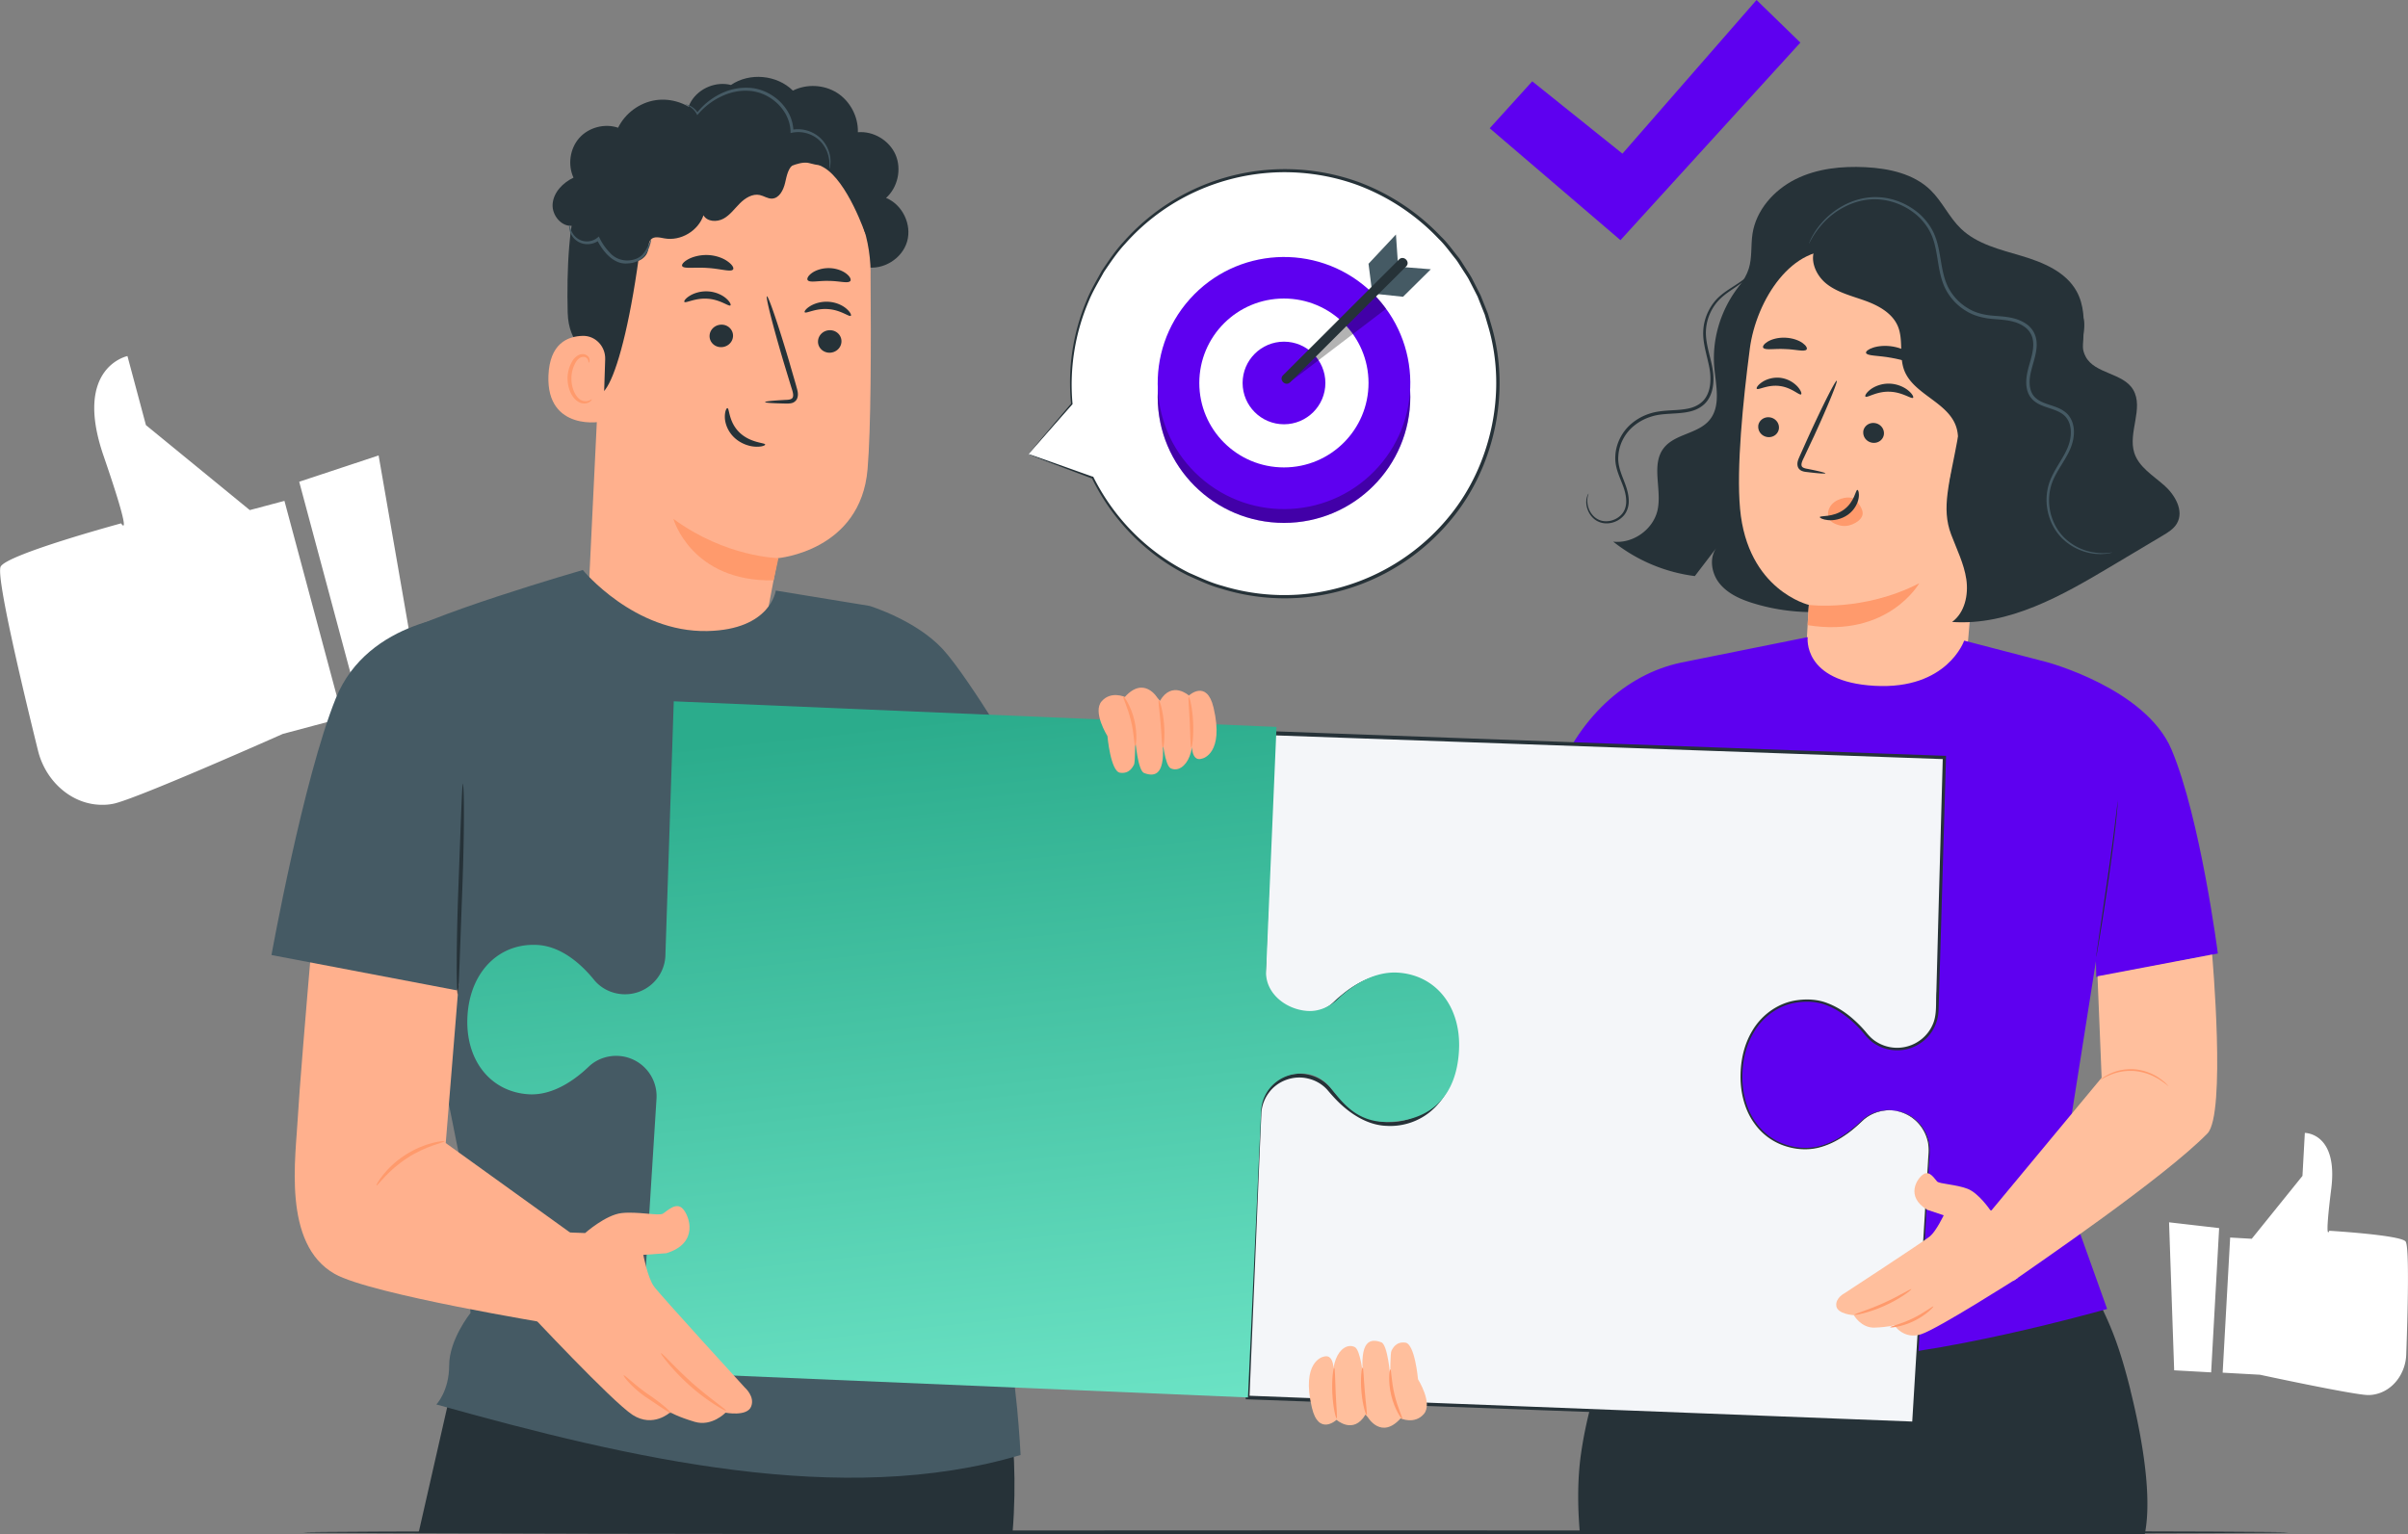 <svg xmlns="http://www.w3.org/2000/svg" width="375" height="239" fill="none"><rect width="100%" height="100%" fill="#808080" stroke="none"/><g clip-path="url(#a)"><path fill="#5E00F0" d="m231.995 19.98 6.624-7.313 14.045 11.266L273.547 0l6.826 6.636-28.018 30.772-20.36-17.428Z"/><path fill="#fff" d="m44.299 78.02-5.4 1.437L22.727 66.22l-2.878-10.756s-8.479 1.722-3.722 15.54c4.757 13.819 2.735 10.519 2.735 10.519S1.165 86.319.107 88.253c-.773 1.402 3.449 19.102 5.815 28.683 1.19 4.82 5.34 8.5 10.109 8.429.678 0 1.344-.084 1.974-.25 4.424-1.175 26.032-10.791 26.032-10.791l9.324-2.493-9.062-33.799v-.011ZM58.962 70.945l6.553 37.74-9.24 2.469-9.68-36.113 12.367-4.096ZM347.315 192.772l3.353.19 7.897-9.794.369-6.696s5.208-.036 4.114 8.702c-1.094 8.737-.309 6.541-.309 6.541s11.024.653 11.88 1.662c.631.736.322 11.682.107 17.618-.107 2.991-2.093 5.663-4.911 6.209a4.639 4.639 0 0 1-1.201.095c-2.747-.155-16.673-3.158-16.673-3.158l-5.804-.321 1.166-21.036.012-.012ZM337.789 190.398l.797 23.054 5.756.321 1.248-22.473-7.801-.902Z"/><path fill="#263238" d="M356.4 238.691c0 .167-69.225.309-154.588.309S47.2 238.858 47.2 238.691c0-.166 69.202-.308 154.612-.308 85.411 0 154.588.142 154.588.308Z"/><path fill="#fff" d="m160.142 70.779 6.766-7.824a33.045 33.045 0 0 1 3.247-17.771c8.087-16.466 28.018-23.257 44.513-15.184 16.495 8.084 23.297 27.97 15.21 44.435-8.087 16.466-28.018 23.257-44.513 15.184-6.885-3.371-12.07-8.809-15.21-15.196v.024l-10.025-3.656.012-.012Z"/><path fill="#263238" d="M160.142 70.779s.202.083.618.25c.44.165 1.071.403 1.891.723 1.713.641 4.222 1.58 7.468 2.802.06.024.131 0 .143-.071V74.4l-.226.07a33.327 33.327 0 0 0 10.549 12.514 31.106 31.106 0 0 0 4.436 2.67c1.641.725 3.306 1.544 5.161 2.043a33.296 33.296 0 0 0 12.011 1.436 33.701 33.701 0 0 0 24.058-12.524c3.152-3.883 5.399-8.655 6.517-13.795 1.106-5.14 1.059-10.685-.464-15.956l-.582-1.982-.761-1.912-.381-.95-.464-.914-.927-1.816c-.333-.594-.714-1.14-1.071-1.71-.368-.557-.69-1.151-1.13-1.661-.832-1.045-1.605-2.137-2.568-3.051a34.079 34.079 0 0 0-12.796-8.489 33.772 33.772 0 0 0-14.331-1.911 33.747 33.747 0 0 0-12.843 3.751 33.586 33.586 0 0 0-9.526 7.503c-1.308 1.413-2.319 2.968-3.33 4.452-.856 1.579-1.76 3.063-2.366 4.606a33.028 33.028 0 0 0-2.426 16.146l.023-.083c-2.176 2.564-3.853 4.546-5.006 5.9-.547.653-.964 1.151-1.261 1.496a8.33 8.33 0 0 0-.404.498s.166-.178.464-.51c.309-.356.749-.843 1.32-1.496 1.165-1.318 2.854-3.241 5.066-5.746.023-.024.035-.06.023-.083a33.117 33.117 0 0 1 2.522-15.98c.618-1.53 1.51-2.99 2.366-4.546.999-1.46 2.01-3.004 3.306-4.393a32.949 32.949 0 0 1 9.431-7.372 33.4 33.4 0 0 1 12.677-3.668c4.602-.38 9.466.202 14.116 1.9a33.676 33.676 0 0 1 12.594 8.357c.94.902 1.701 1.982 2.521 3.003.428.499.75 1.093 1.118 1.639.345.558.738 1.104 1.059 1.686l.915 1.78.452.89.369.938.749 1.876.571 1.947c1.51 5.188 1.558 10.637.464 15.694-1.094 5.058-3.306 9.759-6.398 13.582a33.225 33.225 0 0 1-11.001 8.915 33.313 33.313 0 0 1-12.665 3.479 33.013 33.013 0 0 1-11.857-1.377c-1.831-.487-3.484-1.294-5.113-1.995a33.031 33.031 0 0 1-4.4-2.624c-5.4-3.822-8.646-8.523-10.549-12.322-.024-.06-.095-.084-.155-.06a.12.12 0 0 0-.059.13v.025l.155-.131c-3.247-1.151-5.732-2.042-7.445-2.647-.844-.297-1.486-.523-1.938-.677-.44-.154-.678-.226-.678-.226l-.012.06Z"/><path fill="#5E00F0" d="M199.957 81.451c10.864 0 19.67-8.79 19.67-19.635 0-10.845-8.806-19.636-19.67-19.636-10.863 0-19.67 8.791-19.67 19.636 0 10.844 8.807 19.635 19.67 19.635Z"/><path fill="#000" d="M199.957 81.451c10.864 0 19.67-8.79 19.67-19.635 0-10.845-8.806-19.636-19.67-19.636-10.863 0-19.67 8.791-19.67 19.636 0 10.844 8.807 19.635 19.67 19.635Z" opacity=".3"/><path fill="#5E00F0" d="M214.642 72.734c7.229-8.094 6.517-20.506-1.592-27.723-8.108-7.217-20.542-6.506-27.771 1.589-7.23 8.094-6.517 20.506 1.591 27.723 8.109 7.217 20.542 6.506 27.772-1.588Z"/><path fill="#fff" d="M213.122 59.655c0 7.266-5.899 13.154-13.177 13.154s-13.176-5.888-13.176-13.154c0-7.265 5.898-13.154 13.176-13.154 7.278 0 13.177 5.889 13.177 13.154Z"/><path fill="#5E00F0" d="M206.403 59.655c0 3.55-2.89 6.434-6.446 6.434-3.556 0-6.445-2.884-6.445-6.434 0-3.55 2.889-6.434 6.445-6.434 3.556 0 6.446 2.884 6.446 6.434Z"/><path fill="#455A64" d="m213.657 45.279-.535-4.191 4.269-4.559.31 4.523-4.044 4.227ZM222.826 41.943l-4.329-.345-4.34 4.167 4.34.463 4.329-4.285Z"/><path fill="#000" d="m200.813 59.56 15.032-11.456c-.511-.76-1.165-1.532-1.879-2.291l-13.153 12.726v1.021Z" opacity=".3"/><path fill="#263238" d="m217.879 40.411-6.125 6.114c-3.234 3.23-6.469 6.47-9.716 9.7l-2.235 2.231c-.702.712.392 1.793 1.106 1.092l6.124-6.114c3.235-3.229 6.47-6.47 9.716-9.699l2.236-2.232c.702-.712-.393-1.792-1.106-1.092ZM331.784 216.56c-3.127-12.56-5.173-13.249-12.665-29.204h-5.566l-53.432-.926-4.376 9.675c-4.852 13.047-8.17 20.835-9.538 30.38-.523 3.692-.571 7.93-.154 12.548h87.943c1.356-6.518-.868-17.06-2.224-22.473h.012ZM273.571 41.797c-4.554 3.657-7.111 9.64-6.6 15.446.25 2.825 1.059 6.03-.761 8.203-1.796 2.149-5.375 2.125-7.1 4.333-2.033 2.6-.273 6.434-.975 9.663-.666 3.028-3.829 5.283-6.909 4.927a25.586 25.586 0 0 0 12.713 5.366c1.165-1.52 2.331-3.05 3.496-4.57-1.332 1.602-.951 4.13.369 5.745 1.32 1.615 3.329 2.482 5.327 3.087 9.514 2.909 20.372 1.045 28.352-4.891"/><path fill="#263238" d="M326.98 66.218c-.726-2.161-1.939-4.156-2.438-6.376-1.07-4.772 1.213-10.185-1.154-14.471-1.688-3.051-5.232-4.511-8.574-5.509-3.342-.997-6.933-1.828-9.443-4.25-1.843-1.769-2.901-4.226-4.733-6.007-2.616-2.54-6.445-3.371-10.096-3.561-3.746-.19-7.599.202-10.953 1.887-3.342 1.686-6.113 4.796-6.672 8.5-.273 1.805-.035 3.68-.582 5.426-.607 1.911-2.093 3.407-2.997 5.2-1.915 3.775-.809 8.832 2.509 11.468l25.985 32.837c5.411 1.982 18.445-.606 22.583-4.618 4.127-4.013 8.408-15.066 6.565-20.515v-.011Z"/><path fill="#FFBF9D" d="M272.501 54.31c.987-7.526 6.624-16.454 14.104-15.16l20.836 7.313c2.271.392 3.425 2.184 3.222 4.476l-4.626 54.134-25.033 4.535.178-6.683c.25-4.583.512-8.75.512-8.702 0 0-9.562-2.244-10.715-14.982-.571-6.328.428-16.573 1.522-24.93Z"/><path fill="#263238" d="M273.821 66.348c-.083.855.559 1.627 1.451 1.733.892.107 1.677-.498 1.76-1.341.083-.855-.559-1.627-1.451-1.733-.892-.107-1.677.498-1.772 1.341h.012ZM290.173 67.238c-.083.855.559 1.627 1.451 1.734.892.107 1.677-.499 1.76-1.342.083-.855-.559-1.626-1.451-1.733-.892-.107-1.677.498-1.772 1.341h.012ZM273.583 60.543c.179.297 1.677-.665 3.556-.416 1.891.226 3.104 1.532 3.354 1.294.119-.106-.036-.617-.559-1.199a4.42 4.42 0 0 0-2.64-1.365c-1.178-.142-2.236.226-2.878.665-.654.44-.928.89-.833 1.02ZM290.506 61.766c.226.273 1.701-.82 3.722-.748 2.022.035 3.473 1.199 3.699.938.107-.12-.107-.594-.737-1.116-.619-.523-1.689-1.045-2.95-1.08-1.26-.036-2.343.439-2.973.925-.642.499-.868.962-.761 1.08ZM284.274 73.732c.012-.095-1.058-.356-2.794-.7-.44-.071-.856-.19-.916-.499-.083-.332.131-.795.381-1.294.487-1.044.999-2.137 1.546-3.288 2.152-4.69 3.734-8.56 3.544-8.643-.191-.083-2.082 3.645-4.234 8.334-.523 1.152-1.011 2.256-1.487 3.312-.202.499-.535 1.045-.345 1.722.096.344.405.605.69.7.274.107.523.13.749.154 1.76.214 2.855.297 2.866.19v.012Z"/><path fill="#FF9A6C" d="M281.694 94.223s8.455 1.116 17.196-3.372c0 0-4.84 8.56-17.386 6.53l.19-3.158ZM289.638 78.754c-.238-.404-.5-.82-.904-1.057-.452-.249-.999-.237-1.51-.142-.738.142-1.463.463-1.962 1.02-.5.559-.738 1.378-.476 2.09.202.724 1.296 1.116 2.033 1.235.738.119 1.511-.095 2.165-.475.547-.32 1.07-.82 1.094-1.448.012-.44-.214-.855-.44-1.235v.012Z"/><path fill="#263238" d="M289.257 76.308c-.285-.035-.416 1.852-2.116 3.087-1.701 1.235-3.711.89-3.735 1.151-.035.12.428.392 1.273.475.832.084 2.069-.106 3.116-.854 1.046-.76 1.534-1.817 1.653-2.588.13-.784-.06-1.27-.179-1.259l-.012-.012ZM290.601 54.975c.143.487 1.891.38 3.925.76 2.033.344 3.639 1.044 3.936.64.131-.19-.119-.652-.761-1.163-.63-.498-1.653-1.009-2.866-1.222-1.213-.214-2.355-.095-3.116.154-.773.25-1.177.594-1.118.831ZM274.594 54.18c.321.415 1.725.095 3.366.19 1.653.035 3.02.474 3.377.083.155-.19-.036-.606-.618-1.021-.571-.416-1.558-.784-2.7-.831-1.13-.048-2.14.249-2.735.617-.607.368-.833.76-.69.962Z"/><path fill="#263238" d="M314.873 48.434c-1.177-1.781-3.282-2.671-5.28-3.431a116.398 116.398 0 0 0-26.793-6.53c-1.118 1.888-.048 4.417 1.689 5.77 1.724 1.341 3.936 1.864 6.005 2.612 2.058.748 4.174 1.911 5.042 3.917.916 2.137.191 4.69.999 6.874 1.404 3.752 6.684 4.927 8.052 8.69 1.034 2.85-.583 5.9-.976 8.916-.44 3.407.857 6.992 3.378 9.33 1.986 1.853 4.685 2.862 7.397 2.898.523-10.827 1.034-21.642 1.558-32.47.107-2.255.166-4.677-1.083-6.564l.012-.012Z"/><path fill="#263238" d="M336.969 75.549c-1.724-1.52-3.889-2.814-4.59-4.998-1.023-3.182 1.51-6.957-.179-9.842-1.534-2.636-5.969-2.457-7.397-5.152-1.117-2.102.119-3.99-.309-5.841-.44-1.852-3.092-3.455-4.983-3.217L304.92 68.058c-1.309 7.194-2.652 11.028-1.059 15.219.868 2.291 1.998 4.535 2.355 6.957.357 2.434-.238 5.188-2.212 6.648 8.86.605 17.101-4.096 24.724-8.643l8.063-4.808c.844-.498 1.712-1.032 2.212-1.875 1.165-1.971-.286-4.488-2.022-6.007h-.012Z"/><path fill="#455A64" d="M328.918 86.067s-.309.119-.939.19a8.06 8.06 0 0 1-2.759-.166 8.554 8.554 0 0 1-3.865-2.03c-1.273-1.152-2.307-2.968-2.581-5.14a8.537 8.537 0 0 1 .262-3.396c.333-1.152.963-2.232 1.605-3.3.642-1.069 1.344-2.173 1.665-3.42.309-1.234.297-2.694-.511-3.74-.821-1.067-2.319-1.317-3.711-1.863-.701-.273-1.427-.7-1.902-1.377-.476-.677-.643-1.52-.631-2.315 0-1.615.678-3.099.964-4.606.142-.76.19-1.532 0-2.256a3.1 3.1 0 0 0-1.297-1.78c-1.284-.903-2.913-1.033-4.483-1.152-1.582-.095-3.235-.44-4.579-1.294a8.529 8.529 0 0 1-3.151-3.348c-.702-1.365-.963-2.837-1.189-4.226-.226-1.39-.428-2.743-.904-3.965-.476-1.211-1.225-2.256-2.117-3.11a10.259 10.259 0 0 0-6.148-2.708c-2.105-.154-3.996.416-5.471 1.2a11.86 11.86 0 0 0-3.377 2.623c-1.582 1.78-2.01 3.075-2.081 3.04 0 0 .023-.084.083-.226.071-.143.143-.38.297-.653a11.62 11.62 0 0 1 1.546-2.28 12.039 12.039 0 0 1 3.401-2.742c1.499-.819 3.449-1.436 5.625-1.306 2.165.13 4.52 1.021 6.422 2.754.928.879 1.737 1.983 2.236 3.253.511 1.282.714 2.66.951 4.048.238 1.378.5 2.802 1.166 4.072a8.142 8.142 0 0 0 2.985 3.147c1.272.807 2.783 1.115 4.352 1.21 1.558.12 3.295.238 4.745 1.235a3.667 3.667 0 0 1 1.499 2.066c.226.83.166 1.697.012 2.48-.309 1.604-.963 3.04-.963 4.524 0 .736.142 1.448.535 2.018.392.57 1.01.95 1.676 1.211.666.273 1.38.451 2.07.736.678.273 1.367.677 1.831 1.282.94 1.247.916 2.838.571 4.143-.357 1.354-1.094 2.47-1.736 3.538-.654 1.069-1.273 2.102-1.594 3.194a8.194 8.194 0 0 0-.273 3.24c.237 2.078 1.201 3.835 2.414 4.975a8.507 8.507 0 0 0 3.71 2.042c2.319.57 3.663.083 3.651.178h-.012Z"/><path fill="#263238" d="M247.373 76.914c.083 0-.476.855.047 2.315.262.688.845 1.52 1.855 1.84.987.32 2.343.047 3.235-.914.452-.475.702-1.14.737-1.852.036-.724-.107-1.484-.356-2.232-.488-1.496-1.463-3.11-1.332-5.057.083-1.888 1.034-3.835 2.64-5.129a8.29 8.29 0 0 1 2.747-1.472c1.011-.332 2.093-.415 3.151-.487 1.059-.06 2.093-.107 3.057-.344.951-.238 1.819-.736 2.366-1.496.547-.76.785-1.697.833-2.623.059-.927-.06-1.84-.262-2.72-.38-1.756-.927-3.466-.844-5.163.071-1.674.701-3.17 1.534-4.31.844-1.151 1.95-1.864 2.854-2.457.928-.594 1.713-1.104 2.295-1.615 1.178-1.009 1.368-1.911 1.427-1.875 0 0 0 .059-.035.154-.036.095-.072.25-.179.44-.166.38-.511.89-1.082 1.436-.571.546-1.356 1.092-2.271 1.71-.904.616-1.939 1.329-2.724 2.433a7.497 7.497 0 0 0-1.403 4.107c-.059 1.591.476 3.253.88 5.046.202.902.345 1.864.285 2.85-.059.984-.297 2.017-.915 2.884-.619.878-1.618 1.448-2.652 1.698-1.035.26-2.105.296-3.152.368-1.046.059-2.069.142-3.02.463a7.822 7.822 0 0 0-2.581 1.377c-1.51 1.199-2.39 3.003-2.485 4.76-.143 1.781.761 3.336 1.26 4.903.25.784.404 1.603.357 2.386-.048.784-.357 1.556-.868 2.078-1.023 1.068-2.51 1.33-3.604.938-1.117-.392-1.7-1.318-1.95-2.054a3.196 3.196 0 0 1-.107-1.793c.107-.403.238-.581.238-.581l.024-.012Z"/><path fill="#5E00F0" d="M262.559 103.067c-8.598 1.496-16.411 8.108-20.348 18.318-3.567 9.248-7.73 17.997-7.313 17.974l20.252 10.459 1.451-3.051 2.759 33.632-8.539 20.217s19.23 10.851 35.13 10.958c14.866.107 42.194-7.681 42.194-7.681l-7.147-19.968 5.399-34.191.059 2.47 18.933-3.68s-2.723-21.096-7.207-31.745c-4.019-9.557-19.467-13.653-19.467-13.653l-12.832-3.336s-2.628 7.67-13.938 7.04c-11.321-.629-10.43-7.586-10.43-7.586l-18.944 3.811-.012.012Z"/><path fill="#263238" d="M329.822 124.697s-.024.083-.048.25c-.023.189-.047.415-.083.712-.083.641-.19 1.531-.321 2.612-.273 2.208-.69 5.259-1.177 8.618-.488 3.348-.928 6.387-1.261 8.607a460.757 460.757 0 0 1-.38 2.612c-.036.285-.072.522-.096.712-.023.167-.023.25-.023.25s.023-.083.059-.238c.036-.178.083-.415.131-.7.107-.641.262-1.52.44-2.6a512.71 512.71 0 0 0 1.32-8.607c.476-3.36.868-6.411 1.118-8.631.119-1.104.202-2.006.25-2.623.023-.297.035-.535.047-.713v-.249l.024-.012ZM257.041 123.914s-.024.095-.036.261c-.023.202-.047.451-.071.76-.059.664-.131 1.626-.202 2.813a129.764 129.764 0 0 0-.214 9.296c.047 3.632.238 6.921.428 9.283.095 1.188.19 2.149.273 2.802.036.309.072.57.096.76.023.178.035.261.047.261v-.273c-.012-.202-.035-.451-.047-.76-.048-.688-.119-1.638-.203-2.813a168.832 168.832 0 0 1-.368-9.284c-.036-3.621.047-6.909.154-9.284.06-1.163.107-2.125.143-2.813.012-.309.024-.57.036-.76v-.273l-.036.024Z"/><path fill="#F4F6F9" d="M294.573 172.944c-1.712-.095-3.401.498-4.638 1.685-1.95 1.888-5.387 4.512-9.24 4.286-5.97-.344-9.859-5.354-9.478-12.097.392-6.755 4.84-11.278 10.798-10.934 3.853.226 6.957 3.217 8.681 5.319 1.083 1.329 2.7 2.113 4.412 2.208a6.224 6.224 0 0 0 6.577-5.853l1.13-39.556-62.126-2.268-42.455-1.496-1.427 37.598c-.203 3.431 3.008 6.007 6.445 6.209 1.713.095 3.401-.499 4.638-1.686 1.951-1.888 5.387-4.511 9.241-4.286 5.969.344 9.858 5.342 9.478 12.097-.393 6.755-4.84 11.278-10.799 10.934-3.853-.225-6.957-3.217-8.681-5.318-1.082-1.33-2.699-2.113-4.412-2.208a6.222 6.222 0 0 0-6.576 5.852l-1.832 44.27 62.494 2.374 36.664 1.389 4.519.166 2.462-42.109c.202-3.43-2.426-6.363-5.863-6.565l-.012-.011Z"/><path fill="#263238" d="M294.573 172.944s.298 0 .88.095a6.054 6.054 0 0 1 2.402 1.009 6.26 6.26 0 0 1 2.438 3.454c.25.819.262 1.781.179 2.743-.048.973-.107 2.018-.167 3.134-.499 8.868-1.225 21.832-2.152 38.25v.178h-.19c-26.247-.973-62.031-2.291-103.678-3.834H194v-.297c.357-8.666.725-17.606 1.094-26.806.19-4.595.381-9.26.571-13.985.047-1.175.095-2.362.155-3.55a6.575 6.575 0 0 1 1.284-3.466c1.486-2.042 4.245-3.051 6.719-2.446a6.43 6.43 0 0 1 3.259 1.876c.796.95 1.581 1.828 2.497 2.612 1.796 1.567 4.008 2.801 6.41 2.873 2.402.118 4.84-.713 6.624-2.327 1.819-1.603 2.937-3.918 3.389-6.328.25-1.211.309-2.457.25-3.68-.06-1.235-.274-2.469-.702-3.621-.808-2.327-2.461-4.38-4.697-5.473-2.224-1.104-4.888-1.317-7.231-.439-1.177.427-2.283 1.057-3.318 1.793-.511.368-1.01.771-1.486 1.187-.476.404-.916.902-1.487 1.294a6.416 6.416 0 0 1-3.246 1.14c-1.166.083-2.307-.143-3.378-.558-2.093-.831-3.972-2.695-4.198-5.07-.083-1.187.048-2.208.06-3.312l.119-3.264.249-6.482c.333-8.619.654-17.096.976-25.429v-.309h.309c38.507 1.413 73.994 2.707 104.581 3.823h.249v.261c-.249 8.69-.499 17.012-.725 24.906-.119 3.942-.226 7.788-.345 11.516-.024.938-.059 1.864-.083 2.778a6.579 6.579 0 0 1-.619 2.73c-.784 1.71-2.354 2.968-4.102 3.455-1.749.487-3.663.19-5.138-.736-.749-.439-1.367-1.128-1.867-1.757a18.462 18.462 0 0 0-1.712-1.757c-1.202-1.08-2.545-1.983-3.984-2.529-1.439-.581-2.997-.653-4.472-.463-2.985.356-5.47 2.268-6.85 4.607-1.427 2.35-1.867 5.033-1.807 7.491.083 2.469.773 4.808 2.069 6.588a9.189 9.189 0 0 0 4.899 3.55c1.832.57 3.675.558 5.233.107 1.57-.439 2.878-1.199 3.96-1.947 1.094-.76 1.951-1.555 2.7-2.244a5.989 5.989 0 0 1 2.271-1.163 6.586 6.586 0 0 1 1.546-.214c.345 0 .523.024.523.024 0 .035-.725-.095-2.045.261a6.023 6.023 0 0 0-2.224 1.187c-.737.677-1.593 1.508-2.688 2.279-1.094.772-2.402 1.544-3.995 2.007-1.582.475-3.473.498-5.352-.072a9.42 9.42 0 0 1-5.042-3.62c-1.332-1.829-2.046-4.215-2.141-6.732-.071-2.505.369-5.247 1.82-7.669 1.403-2.41 3.984-4.404 7.076-4.784 1.522-.202 3.151-.119 4.649.475 1.511.57 2.89 1.484 4.115 2.588a18.853 18.853 0 0 1 1.748 1.781c.536.664 1.071 1.246 1.784 1.674a6.023 6.023 0 0 0 4.829.676c1.629-.451 3.092-1.638 3.829-3.241.785-1.579.523-3.49.642-5.342.107-3.728.202-7.574.309-11.515.214-7.895.452-16.205.69-24.895l.238.261c-30.587-1.092-66.074-2.351-104.581-3.716l.309-.297c-.321 8.334-.642 16.822-.963 25.429l-.25 6.482-.119 3.265c-.012 1.068-.143 2.22-.059 3.217.19 2.09 1.867 3.787 3.817 4.559.975.38 2.057.593 3.104.51a5.802 5.802 0 0 0 2.937-1.032c.5-.345.928-.82 1.439-1.259.5-.427 1.011-.843 1.534-1.223 1.071-.759 2.224-1.424 3.473-1.863 2.497-.938 5.363-.713 7.718.463 2.39 1.175 4.151 3.371 5.007 5.817.452 1.222.678 2.516.737 3.799.06 1.282 0 2.576-.262 3.834-.475 2.517-1.641 4.951-3.579 6.66-1.903 1.733-4.519 2.624-7.064 2.481-2.593-.071-4.935-1.401-6.791-3.015-.939-.807-1.783-1.757-2.545-2.659a5.792 5.792 0 0 0-2.949-1.698c-2.259-.558-4.757.356-6.101 2.208a5.86 5.86 0 0 0-1.165 3.146c-.048 1.187-.107 2.363-.155 3.55-.202 4.713-.392 9.378-.582 13.973-.381 9.2-.762 18.14-1.118 26.806l-.274-.285c41.647 1.614 77.431 3.015 103.665 4.036l-.19.166c.999-16.406 1.784-29.37 2.319-38.238.071-1.104.131-2.149.19-3.134.096-.986.084-1.888-.154-2.695a6.251 6.251 0 0 0-2.355-3.419 6.15 6.15 0 0 0-2.355-1.045c-.57-.119-.868-.13-.868-.142l.012.012Z"/><path fill="#FFBF9D" d="M206.023 211.36s-3.413.748-1.724 7.907c1.058 4.487 3.841 1.899 3.841 1.899s2.628 2.363 4.507-.819l.393.451s2.069 3.49 5.078.143c0 0 2.164.997 3.615-.677s-.904-5.413-.904-5.413-.488-5.509-1.962-5.711c-1.475-.213-1.986.926-2.176 1.259-.191.332-.191 3.882-.191 3.882s-.392-4.808-1.379-5.188c-1.737-.653-3.449-.333-2.819 5.484 0 0-.392-4.333-1.344-4.76-1.094-.499-2.307.285-2.925 1.888-.618 1.614-.404 2.991-.404 2.991s.547-4.107-1.594-3.336h-.012Z"/><path fill="#FF9A6C" d="M208.152 220.953c.154-.024-.048-1.769-.143-3.93-.107-2.161-.083-3.918-.238-3.929-.142-.012-.392 1.756-.285 3.953.107 2.196.535 3.929.678 3.906h-.012ZM212.826 220.43c.142-.035-.119-1.674-.286-3.704-.178-2.03-.19-3.692-.345-3.692-.142 0-.357 1.674-.178 3.74.178 2.065.678 3.692.82 3.656h-.011ZM218.367 221.012c.143-.071-.701-1.662-1.201-3.787-.511-2.113-.487-3.918-.642-3.918-.131-.024-.404 1.828.131 4.037.523 2.208 1.605 3.739 1.712 3.668Z"/><path fill="#FFBF9D" d="m344.497 148.69-17.85 3.383.642 15.801-17.601 21.203 3.842 10.459c3.532-2.505 23.368-15.979 30.23-22.972 2.937-2.991.737-27.874.737-27.874Z"/><path fill="#FF9A6C" d="M337.718 169.216s-.523-.463-1.427-1.045a9.08 9.08 0 0 0-1.641-.831 8.914 8.914 0 0 0-2.117-.498 8.496 8.496 0 0 0-2.152.083 8.131 8.131 0 0 0-1.713.498c-.963.392-1.51.808-1.522.748 0-.012.131-.119.381-.308.119-.095.273-.202.464-.297.19-.107.392-.238.642-.333a7.49 7.49 0 0 1 1.736-.558 8.273 8.273 0 0 1 2.188-.107 8.543 8.543 0 0 1 2.153.535c.642.261 1.201.57 1.653.902.226.142.416.32.594.451.179.131.31.273.428.392.226.225.345.356.333.368Z"/><path fill="#FFBF9D" d="M309.95 188.507s-1.796-2.671-3.556-3.336c-1.76-.676-4.329-.748-4.721-1.127-.393-.392-1.142-1.769-2.129-1.14-.987.629-2.878 3.455.583 5.544l2.569.855s-1.166 2.457-2.129 3.264c-.963.808-13.319 8.88-13.319 8.88s-1.451.725-1.273 1.995c.178 1.27 2.723 1.424 2.723 1.424s1.142 2.019 3.247 1.936c2.105-.084 3.056-.368 3.056-.368s1.487 2.303 4.21 1.389c2.724-.915 14.984-8.738 14.984-8.738l-1.177-9.913-3.068-.665Z"/><path fill="#FF9A6C" d="M297.665 200.794c.072.095-1.677 1.484-4.162 2.6-2.486 1.128-4.686 1.508-4.709 1.401-.036-.13 2.081-.712 4.519-1.816 2.449-1.092 4.281-2.291 4.352-2.173v-.012ZM301.09 203.489c.083.072-1.118 1.366-3.044 2.292-1.927.937-3.687 1.068-3.699.961-.024-.13 1.641-.463 3.497-1.365 1.867-.89 3.163-1.983 3.246-1.876v-.012Z"/><path fill="#263238" d="m155.635 210.781-82.866-5.318-7.564 33.228h92.487c1.296-15.694-2.057-27.91-2.057-27.91ZM107.661 15.742c1.249-2.03 3.877-3.099 6.172-2.505 2.89-1.983 7.159-1.59 9.645.878 2.152-1.08 4.864-.938 6.897.357 2.022 1.293 3.294 3.704 3.223 6.125 2.426-.213 4.912 1.282 5.875 3.526.963 2.244.333 5.081-1.487 6.708 2.557 1.044 4.056 4.155 3.271 6.814-.773 2.66-3.723 4.464-6.422 3.965l-26.603-19.208c-1.57-1.793-1.82-4.618-.571-6.66Z"/><path fill="#FFB08D" d="M135.584 42.453c-.107-12.477-9.728-22.77-22.131-23.66l-1.237-.083c-13.331-.178-18.41 11.8-18.22 25.191l-2.39 49.553 19.777 19.825 7.243-13.189 2.497-13.142s12.915-1.08 13.985-13.878c.524-6.185.559-19.006.464-30.605l.012-.012Z"/><path fill="#FF9A6C" d="M121.242 86.936s-8.182-.095-16.376-6.114c0 0 2.783 9.83 15.603 9.58l.761-3.466h.012Z"/><path fill="#263238" d="M131.041 53.22c-.035.974-.88 1.734-1.891 1.722-1.01-.024-1.795-.82-1.76-1.78.036-.974.88-1.746 1.891-1.722 1.011.012 1.796.819 1.76 1.78ZM132.492 49.184c-.238.226-1.546-.902-3.508-1.033-1.962-.166-3.473.748-3.663.487-.095-.119.167-.534.821-.938.654-.415 1.736-.783 2.961-.688 1.225.095 2.212.617 2.771 1.127.571.511.737.95.618 1.057v-.012ZM114.154 52.354c-.035.973-.88 1.733-1.891 1.721-1.011-.012-1.795-.819-1.76-1.78.036-.974.88-1.734 1.891-1.722 1.011.012 1.796.82 1.76 1.78ZM113.75 47.57c-.238.225-1.558-.903-3.508-1.033-1.963-.166-3.473.748-3.663.487-.095-.12.166-.535.82-.938.654-.416 1.737-.784 2.962-.689 1.224.095 2.212.617 2.77 1.128.571.51.738.95.619 1.057v-.012ZM119.149 62.635c0-.119 1.237-.238 3.223-.344.499-.012.987-.084 1.094-.416.143-.356-.024-.914-.226-1.52-.381-1.246-.785-2.564-1.201-3.941-1.665-5.603-2.831-10.186-2.605-10.257.226-.071 1.76 4.416 3.425 10.02.393 1.377.785 2.694 1.142 3.953.143.582.428 1.258.119 1.994a1.251 1.251 0 0 1-.88.677c-.333.071-.607.06-.856.06-1.998-.036-3.235-.12-3.235-.226ZM113.286 63.584c.321 0 .167 2.137 1.879 3.788 1.713 1.65 3.996 1.579 3.996 1.875.024.13-.535.38-1.499.333-.939-.036-2.295-.44-3.341-1.449-1.047-1.009-1.439-2.29-1.439-3.17-.012-.902.261-1.412.404-1.388v.011ZM114.178 41.943c-.274.498-1.927-.084-3.984-.202-2.057-.155-3.794.19-3.972-.333-.071-.249.297-.688 1.058-1.08.75-.38 1.868-.665 3.104-.594 1.237.084 2.296.51 2.95.998.666.474.963.961.844 1.199v.012ZM132.433 43.759c-.345.451-1.701 0-3.33 0-1.629-.06-3.009.332-3.33-.13-.143-.226.071-.677.666-1.105.595-.427 1.582-.783 2.7-.76 1.117.024 2.093.416 2.663.867.583.451.773.914.619 1.14l.012-.012Z"/><path fill="#263238" d="M134.787 36.493s-2.794-8.262-6.505-10.411c-4.507-2.6-6.885 2.398-11.238.831-4.353-1.567-8.658-4.06-13.45-.938-5.245 3.42-3.104 6.245-3.818 11.907-2.901 22.972-7.563 29.18-7.98 18.235-.047-1.199-3.27-2.386-3.389-7.443-.166-6.565.155-14.496 1.939-19.019 1.498-3.81 3.912-6.351 8.099-9.034 6.6-4.238 15.222-3.728 21.025-2.719 5.804 1.01 16.59 8.572 15.329 18.58l-.012.011Z"/><path fill="#FFB08D" d="M94.246 55.94c.06-1.983-1.522-3.67-3.496-3.622-2.402.06-5.137 1.223-5.34 6.174-.356 8.785 8.504 7.313 8.527 7.063.012-.166.203-5.948.31-9.616Z"/><path fill="#FF9A6C" d="M92.153 62.184s-.154.107-.416.213c-.25.107-.69.167-1.141-.023-.916-.38-1.63-1.876-1.606-3.467 0-.795.202-1.555.511-2.172.298-.63.726-1.069 1.19-1.128a.767.767 0 0 1 .88.45c.107.25.047.428.095.44.024.024.19-.142.143-.51a.884.884 0 0 0-.322-.558 1.153 1.153 0 0 0-.832-.262c-.678.024-1.308.618-1.641 1.294a5.155 5.155 0 0 0-.63 2.422c-.012 1.77.82 3.467 2.069 3.882.606.19 1.13.024 1.403-.178.286-.202.333-.403.31-.415l-.013.012Z"/><path fill="#263238" d="M94.02 38.856c1.083.855 2.213 1.745 3.568 1.983 1.356.237 2.973-.44 3.306-1.781.143-.606.048-1.318.488-1.77.511-.521 1.379-.284 2.105-.153 2.521.45 5.244-1.164 6.065-3.598.583 1.021 2.093 1.08 3.116.523 1.022-.558 1.724-1.555 2.557-2.387.832-.83 1.962-1.543 3.103-1.293.643.142 1.213.57 1.867.558 1.154-.024 1.808-1.33 2.07-2.458.261-1.128.487-2.457 1.498-3.003.94-.51 2.081-.095 3.128.142 1.046.237 2.426.083 2.771-.938.178-.534 0-1.116-.274-1.614-1.201-2.244-4.103-3.408-6.517-2.624-.642-2.956-3.175-5.402-6.148-5.936-2.973-.534-6.196.879-7.825 3.431-1.725-1.816-4.353-2.707-6.826-2.327-2.474.38-4.71 2.03-5.816 4.286-2.08-.712-4.566-.06-6.03 1.579-1.474 1.65-1.842 4.19-.915 6.197-1.63.783-3.092 2.255-3.246 4.072-.167 1.816 1.462 3.74 3.246 3.395-.809 1.365-.369 3.324.94 4.203 1.308.89 3.282.558 4.233-.689"/><path fill="#455A64" d="M88.68 35.057s-.213.724.429 1.721c.321.475.88.986 1.677 1.176.773.19 1.76.059 2.545-.547l-.369-.083a9.12 9.12 0 0 0 1.582 2.315c.452.451.951.855 1.522 1.104.559.273 1.201.345 1.748.285 1.118-.047 2.117-.57 2.628-1.27.512-.677.714-1.341.833-1.769.119-.439.143-.7.119-.7-.036 0-.131.225-.309.64-.179.404-.429 1.022-.928 1.604-.916 1.199-3.663 1.65-5.256-.25a8.623 8.623 0 0 1-1.51-2.172l-.132-.273-.225.19c-.643.522-1.475.665-2.153.522-.69-.13-1.201-.546-1.522-.95-.642-.843-.583-1.567-.666-1.543h-.012ZM106.615 16.229s.225.083.606.273c.369.19.904.57 1.272 1.258l.096.178.13-.154a10.831 10.831 0 0 1 4.472-3.122c1.046-.38 2.236-.606 3.484-.511a6.985 6.985 0 0 1 3.616 1.33 7.219 7.219 0 0 1 2.045 2.255c.476.867.749 1.805.773 2.707v.285l.274-.06c1.332-.273 2.652.084 3.591.701.952.617 1.522 1.508 1.832 2.28.594 1.59.261 2.635.356 2.635.024 0 .107-.238.155-.712a4.763 4.763 0 0 0-.25-2.019c-.285-.83-.856-1.804-1.879-2.505a5.164 5.164 0 0 0-3.9-.83l.273.225a6.193 6.193 0 0 0-.809-2.944 7.568 7.568 0 0 0-2.188-2.422c-1.177-.843-2.545-1.33-3.877-1.4a8.765 8.765 0 0 0-3.674.58 10.578 10.578 0 0 0-4.52 3.372l.226.024a3.027 3.027 0 0 0-1.45-1.258c-.417-.166-.654-.155-.666-.143l.012-.023Z"/><path fill="#263238" d="M80.38 211.517s.19.107.583.273c.452.178 1.01.404 1.712.689 1.487.593 3.663 1.377 6.386 2.267 2.724.902 5.994 1.84 9.669 2.766 3.675.891 7.754 1.745 12.071 2.434 4.316.665 8.467 1.104 12.237 1.377 3.782.249 7.195.356 10.049.332 2.866-.011 5.173-.094 6.778-.213.75-.06 1.356-.095 1.844-.131.416-.035.642-.059.642-.083 0-.024-.226-.024-.642-.024-.476 0-1.094.012-1.844.024-1.593.048-3.912.071-6.766.036-2.855-.024-6.256-.166-10.014-.451-3.758-.309-7.884-.748-12.189-1.413a176.49 176.49 0 0 1-12.035-2.374c-3.663-.891-6.945-1.793-9.669-2.636-2.723-.843-4.923-1.567-6.433-2.101-.714-.238-1.285-.439-1.749-.594-.404-.13-.618-.19-.618-.166l-.012-.012Z"/><path fill="#455A64" d="m135.406 94.38-14.592-2.387s-.773 6.102-10.667 6.304c-11.405.238-19.385-9.509-19.385-9.509s-25.283 7.29-30.254 11.017c-4.97 3.728 11.286 81.546 11.286 81.546l1.475 23.174s-3.319 4.131-3.319 8.156c0 4.024-1.997 6.09-1.997 6.09 30.385 8.512 63.243 16.11 90.988 7.871 0 0-.69-13.677-2.296-17.404-1.605-3.728-1.308-4.072-1.308-4.072l-4.554-40.578-4.365-39.473-11.012-30.747v.012Z"/><path fill="#455A64" d="M135.406 94.38s7.206 2.196 11.393 6.719c4.186 4.535 13.45 20.289 13.45 20.289l-8.063 26.01-11.667-5.639-5.113-47.391v.011Z"/><path fill="#263238" d="M144.373 123.786c.083-.012.38 1.389.773 3.656a294.99 294.99 0 0 1 1.379 8.892c.488 3.478.868 6.648 1.094 8.939.226 2.292.297 3.716.214 3.728-.083 0-.309-1.401-.642-3.68-.357-2.469-.785-5.52-1.272-8.904-.452-3.383-.869-6.446-1.202-8.916-.285-2.291-.428-3.703-.344-3.715Z"/><path fill="url(#b)" d="M103.618 148.989c-.214 3.455-3.199 6.09-6.672 5.877-1.724-.107-3.354-.903-4.448-2.256-1.724-2.125-4.852-5.164-8.74-5.413-6.03-.369-10.537 4.178-10.953 10.993-.428 6.814 3.484 11.883 9.513 12.263 3.89.238 7.362-2.386 9.348-4.286 1.249-1.199 2.961-1.792 4.685-1.685a6.286 6.286 0 0 1 5.887 6.66l-2.676 42.512 94.782 4.024 2.057-44.696c.214-3.455 3.199-5.96 6.66-5.746 1.724.107 3.128.961 4.222 2.303 1.724 2.125 4.008 5.378 8.967 5.223 6.778-.225 10.536-4.178 10.952-10.993.429-6.814-3.484-11.883-9.513-12.263-3.889-.238-7.374 2.22-9.348 4.119-1.248 1.199-2.949 1.959-4.685 1.852-3.461-.213-6.696-2.837-6.482-6.292l1.618-37.953-93.866-3.989-1.308 39.746Z"/><path fill="#FFB08D" d="M57.832 101.882s-6.136 13.344-6.755 17.642c-.499 3.466-4.34 47.676-4.673 54.182-.333 6.506-2.51 20.051 5.72 24.729 5.66 3.217 34.274 7.835 32.573 7.586 2.902-5.64-1.047-9.26 4.162-13.973l-19.444-13.997 3.83-47.119-15.413-29.038v-.012Z"/><path fill="#FF9A6C" d="M58.63 184.652c-.132-.036 1.343-2.731 4.459-4.725 3.092-2.03 6.148-2.28 6.136-2.149.048.178-2.866.665-5.827 2.624-2.985 1.911-4.626 4.368-4.757 4.261l-.012-.011Z"/><path fill="#FFB08D" d="M91.119 192.071s3.187-2.825 5.672-3.11c2.486-.285 5.816.475 6.434.095.63-.368 2.046-1.9 3.104-.772 1.059 1.128 2.557 5.378-2.569 6.933l-3.579.25s.678 3.549 1.641 4.891c.963 1.353 14.176 15.789 14.176 15.789s1.629 1.413.963 2.98c-.654 1.567-3.972.926-3.972.926s-2.141 2.22-4.805 1.424c-2.675-.795-3.805-1.484-3.805-1.484s-2.664 2.47-5.863.404c-3.2-2.066-16.34-16.145-16.34-16.145l4.78-12.335 4.15.154h.013Z"/><path fill="#FF9A6C" d="M102.94 210.793c.142-.119 2.129 2.184 4.899 4.665 2.795 2.458 5.34 4.144 5.233 4.298-.036.059-.714-.297-1.76-.962a31.653 31.653 0 0 1-3.853-2.92 34.433 34.433 0 0 1-3.366-3.467c-.785-.949-1.225-1.578-1.165-1.626l.012.012ZM97.124 214.236c.131-.131 1.594 1.401 3.699 2.873 2.164 1.436 3.758 2.884 3.651 3.003-.107.119-1.796-1.104-3.972-2.54-2.176-1.52-3.473-3.253-3.378-3.324v-.012Z"/><path fill="#455A64" d="m42.277 148.764 28.898 5.508 8.408-26.759-6.873-31.804s-15.377.558-20.431 13.107c-5.055 12.548-10.002 39.948-10.002 39.948Z"/><path fill="#FFB08D" d="M187.268 118.147s3.413-.748 1.724-7.907c-1.058-4.487-3.841-1.899-3.841-1.899s-2.628-2.363-4.507.819l-.392-.451s-2.07-3.491-5.078-.143c0 0-2.165-.997-3.616.677s.904 5.413.904 5.413.488 5.509 1.962 5.711c1.475.213 1.986-.926 2.177-1.259.19-.332.19-3.882.19-3.882s.392 4.808 1.379 5.188c1.737.653 3.449.332 2.819-5.485 0 0 .392 4.334 1.344 4.761 1.094.499 2.307-.285 2.925-1.888.619-1.602.405-2.991.405-2.991s-.547 4.107 1.593 3.336h.012Z"/><path fill="#FF9A6C" d="M185.139 108.554c-.154.024.048 1.769.143 3.93.107 2.16.083 3.917.238 3.929.143.012.392-1.757.285-3.953-.107-2.196-.535-3.929-.678-3.906h.012ZM180.466 109.077c-.143.035.119 1.674.285 3.704.179 2.03.19 3.692.345 3.692.143 0 .357-1.674.178-3.74-.178-2.066-.677-3.692-.82-3.656h.012ZM174.924 108.495c-.143.071.702 1.662 1.201 3.787.523 2.113.488 3.918.654 3.918.131.023.404-1.829-.131-4.037-.523-2.208-1.605-3.739-1.712-3.668h-.012Z"/><path fill="#263238" d="M72.091 122.064s.083.463.107 1.294c.036.831.048 2.03.048 3.526 0 2.968-.084 7.076-.25 11.611-.166 4.451-.31 8.476-.428 11.598-.06 1.377-.107 2.553-.155 3.514-.047.831-.095 1.294-.13 1.294-.048 0-.084-.463-.108-1.294a90.978 90.978 0 0 1-.047-3.526c0-2.968.083-7.075.25-11.61.166-4.452.309-8.476.428-11.599.06-1.377.107-2.552.154-3.514.048-.831.096-1.294.131-1.294Z"/></g><defs><linearGradient id="b" x1="126.394" x2="139.01" y1="113.985" y2="230.795" gradientUnits="userSpaceOnUse"><stop stop-color="#2BAC8C"/><stop offset="1" stop-color="#6FE6C8"/></linearGradient><clipPath id="a"><path fill="#fff" d="M0 0h375v239H0z"/></clipPath></defs></svg>
